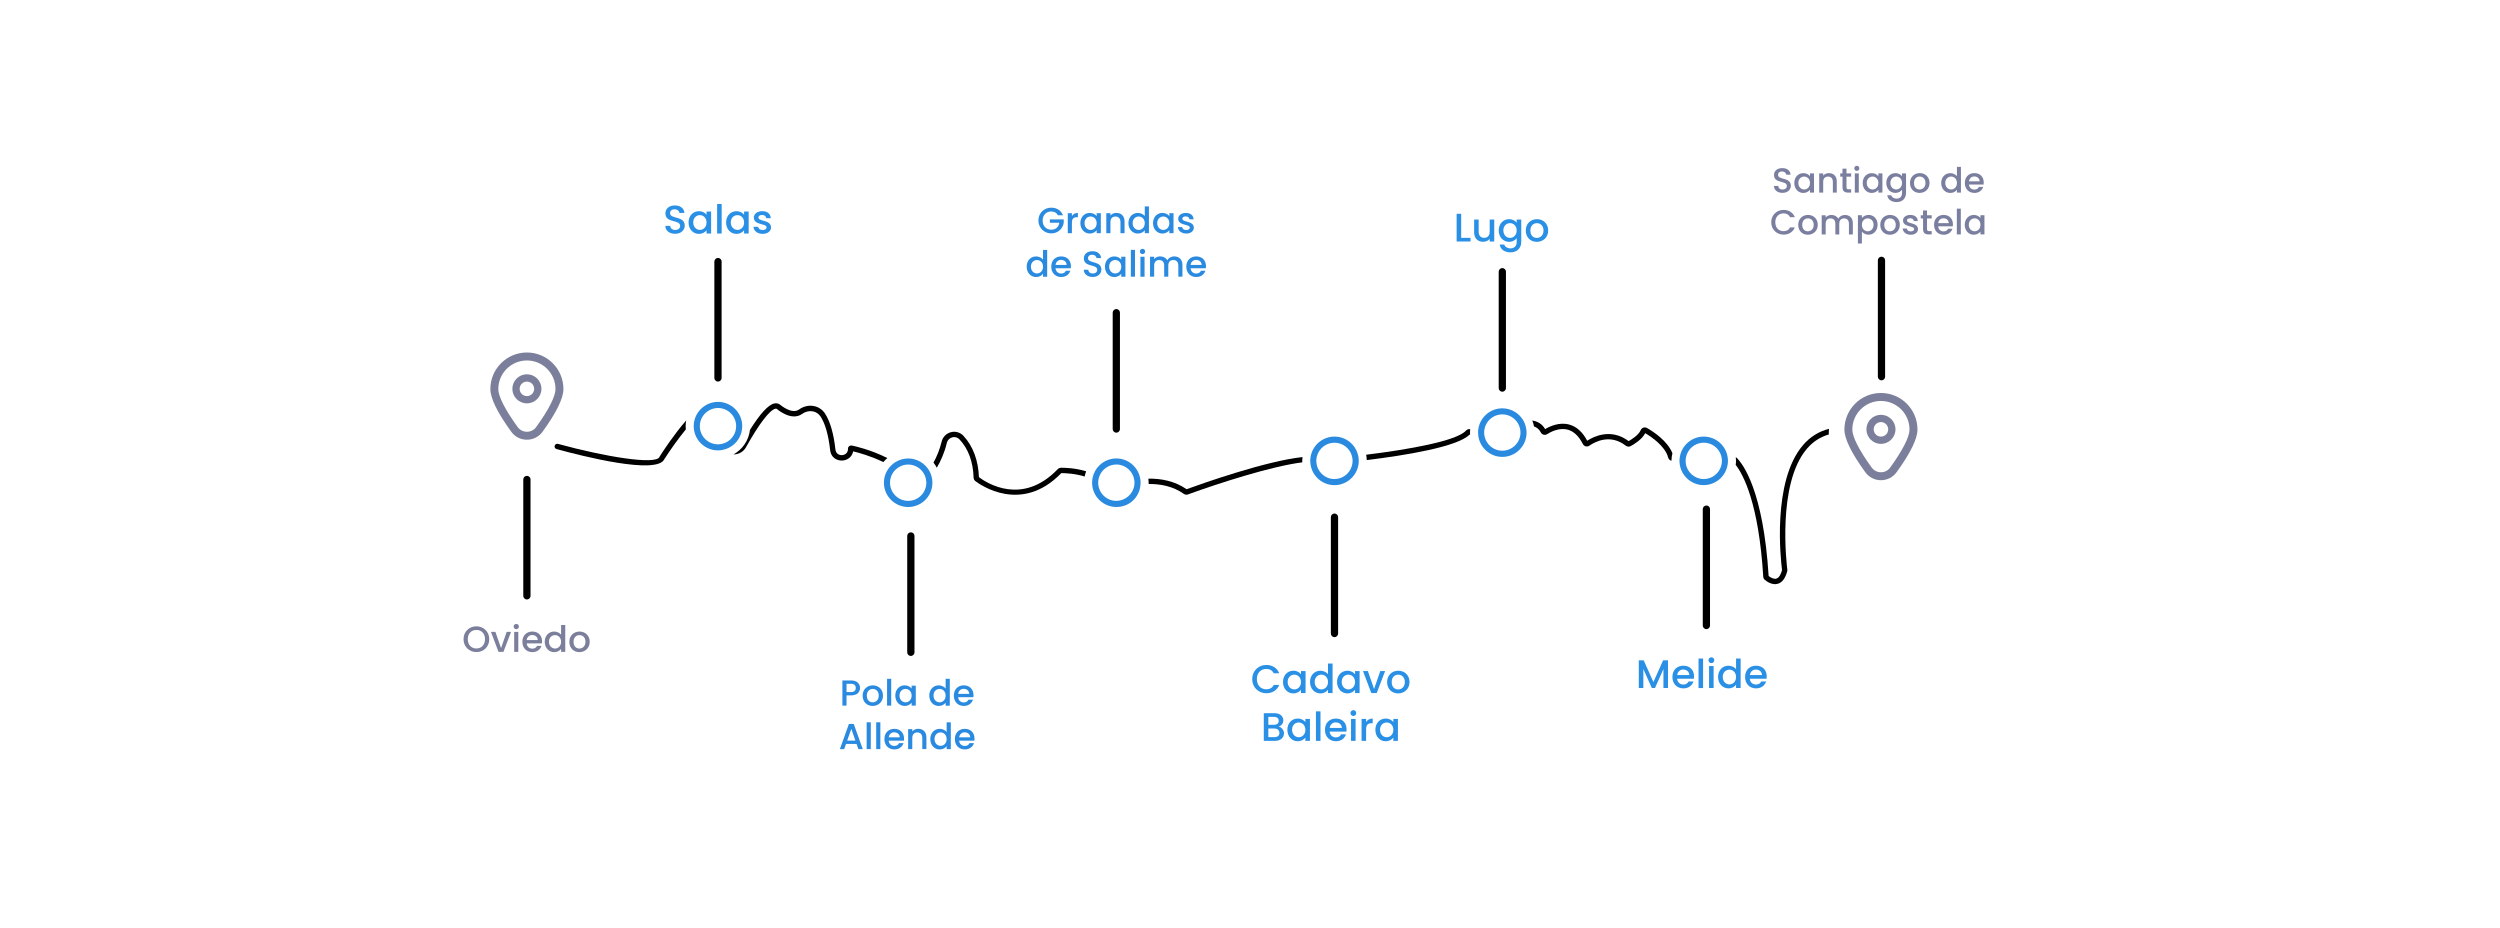 <?xml version="1.0" encoding="UTF-8"?>
<svg id="Capa_1" data-name="Capa 1" xmlns="http://www.w3.org/2000/svg" version="1.1" viewBox="0 0 841 312.28">
  <defs>
    <style>
      .cls-1 {
        fill: #2a8adf;
      }

      .cls-1, .cls-2, .cls-3, .cls-4, .cls-5 {
        stroke-width: 0px;
      }

      .cls-2 {
        fill: #2a90e5;
      }

      .cls-3 {
        fill: #000;
      }

      .cls-4 {
        fill: #7b7f9f;
      }

      .cls-5 {
        fill: #7b7f9b;
      }
    </style>
  </defs>
  <g>
    <path class="cls-5" d="M160.26,219.36c-2.39,0-4.33-1.79-4.33-4.34s1.94-4.33,4.33-4.33,4.33,1.79,4.33,4.33-1.91,4.34-4.33,4.34ZM160.26,218.15c1.68,0,2.9-1.22,2.9-3.13s-1.22-3.11-2.9-3.11-2.9,1.19-2.9,3.11,1.22,3.13,2.9,3.13Z"/>
    <path class="cls-5" d="M166.65,212.56l1.9,5.47,1.9-5.47h1.47l-2.56,6.72h-1.66l-2.55-6.72h1.49Z"/>
    <path class="cls-5" d="M172.79,210.78c0-.5.39-.89.89-.89s.88.39.88.89-.39.89-.88.89-.89-.39-.89-.89ZM172.97,212.56h1.39v6.72h-1.39v-6.72Z"/>
    <path class="cls-5" d="M179.08,219.38c-1.93,0-3.35-1.37-3.35-3.47s1.36-3.46,3.35-3.46,3.27,1.33,3.27,3.3c0,.23-.01.45-.05.68h-5.13c.1,1.11.89,1.78,1.91,1.78.85,0,1.33-.41,1.58-.94h1.5c-.38,1.17-1.44,2.11-3.08,2.11ZM177.18,215.31h3.72c-.02-1.04-.84-1.69-1.88-1.69-.94,0-1.69.63-1.84,1.69Z"/>
    <path class="cls-5" d="M186.43,212.45c.88,0,1.8.41,2.32,1.05v-3.24h1.4v9.02h-1.4v-1.01c-.43.61-1.23,1.12-2.33,1.12-1.77,0-3.17-1.43-3.17-3.5s1.4-3.44,3.18-3.44ZM186.71,213.65c-1.04,0-2.04.78-2.04,2.23s1,2.29,2.04,2.29,2.04-.82,2.04-2.27-.99-2.25-2.04-2.25Z"/>
    <path class="cls-5" d="M194.89,219.38c-1.91,0-3.36-1.37-3.36-3.47s1.51-3.46,3.42-3.46,3.43,1.35,3.43,3.46-1.56,3.47-3.49,3.47ZM194.89,218.17c1.04,0,2.06-.74,2.06-2.27s-.99-2.25-2.02-2.25-1.99.73-1.99,2.25.9,2.27,1.95,2.27Z"/>
  </g>
  <g>
    <path class="cls-1" d="M286.31,233.93h-1.54v3.44h-1.39v-8.47h2.93c2.01,0,3,1.15,3,2.52,0,1.21-.79,2.51-3,2.51ZM286.31,232.8c1.08,0,1.57-.52,1.57-1.38s-.49-1.39-1.57-1.39h-1.54v2.77h1.54Z"/>
    <path class="cls-1" d="M293.55,237.48c-1.91,0-3.36-1.37-3.36-3.47s1.51-3.46,3.42-3.46,3.43,1.35,3.43,3.46-1.56,3.47-3.49,3.47ZM293.55,236.27c1.04,0,2.06-.74,2.06-2.27s-.99-2.25-2.02-2.25-1.99.73-1.99,2.25.9,2.27,1.95,2.27Z"/>
    <path class="cls-1" d="M298.41,228.35h1.39v9.02h-1.39v-9.02Z"/>
    <path class="cls-1" d="M304.34,230.55c1.13,0,1.91.54,2.33,1.08v-.98h1.4v6.72h-1.4v-1c-.43.57-1.23,1.11-2.35,1.11-1.74,0-3.14-1.43-3.14-3.5s1.4-3.44,3.17-3.44ZM304.63,231.75c-1.04,0-2.04.78-2.04,2.23s1,2.29,2.04,2.29,2.04-.82,2.04-2.27-.99-2.25-2.04-2.25Z"/>
    <path class="cls-1" d="M315.79,230.55c.88,0,1.8.41,2.32,1.05v-3.24h1.4v9.02h-1.4v-1.01c-.43.61-1.23,1.12-2.33,1.12-1.77,0-3.17-1.43-3.17-3.5s1.4-3.44,3.18-3.44ZM316.07,231.75c-1.04,0-2.04.78-2.04,2.23s1,2.29,2.04,2.29,2.04-.82,2.04-2.27-.99-2.25-2.04-2.25Z"/>
    <path class="cls-1" d="M324.22,237.48c-1.93,0-3.35-1.37-3.35-3.47s1.37-3.46,3.35-3.46,3.27,1.33,3.27,3.3c0,.23-.01.45-.05.68h-5.13c.1,1.11.89,1.78,1.91,1.78.85,0,1.33-.41,1.58-.94h1.5c-.38,1.17-1.44,2.11-3.08,2.11ZM322.32,233.41h3.72c-.02-1.04-.84-1.69-1.88-1.69-.94,0-1.69.63-1.84,1.69Z"/>
    <path class="cls-1" d="M288.15,250.27h-3.55l-.61,1.73h-1.45l3.04-8.48h1.61l3.04,8.48h-1.46l-.61-1.73ZM286.38,245.2l-1.39,3.94h2.77l-1.38-3.94Z"/>
    <path class="cls-1" d="M291.54,242.98h1.39v9.02h-1.39v-9.02Z"/>
    <path class="cls-1" d="M294.76,242.98h1.39v9.02h-1.39v-9.02Z"/>
    <path class="cls-1" d="M300.86,252.11c-1.93,0-3.35-1.37-3.35-3.47s1.37-3.46,3.35-3.46,3.27,1.33,3.27,3.3c0,.23-.01.45-.05.68h-5.13c.1,1.11.89,1.78,1.91,1.78.85,0,1.33-.41,1.58-.94h1.5c-.38,1.17-1.44,2.11-3.08,2.11ZM298.96,248.04h3.72c-.02-1.04-.84-1.69-1.88-1.69-.94,0-1.69.63-1.84,1.69Z"/>
    <path class="cls-1" d="M310.26,248.25c0-1.23-.67-1.86-1.68-1.86s-1.69.63-1.69,1.86v3.75h-1.39v-6.72h1.39v.77c.45-.55,1.19-.88,2-.88,1.57,0,2.75.99,2.75,2.86v3.96h-1.38v-3.75Z"/>
    <path class="cls-1" d="M316.13,245.18c.88,0,1.8.41,2.32,1.05v-3.24h1.4v9.02h-1.4v-1.01c-.43.61-1.23,1.12-2.33,1.12-1.77,0-3.17-1.43-3.17-3.5s1.4-3.44,3.18-3.44ZM316.41,246.38c-1.04,0-2.04.78-2.04,2.23s1,2.29,2.04,2.29,2.04-.82,2.04-2.27-.99-2.25-2.04-2.25Z"/>
    <path class="cls-1" d="M324.56,252.11c-1.93,0-3.35-1.37-3.35-3.47s1.37-3.46,3.35-3.46,3.27,1.33,3.27,3.3c0,.23-.01.45-.05.68h-5.13c.1,1.11.89,1.78,1.91,1.78.85,0,1.33-.41,1.58-.94h1.5c-.38,1.17-1.44,2.11-3.08,2.11ZM322.66,248.04h3.72c-.02-1.04-.84-1.69-1.88-1.69-.94,0-1.69.63-1.84,1.69Z"/>
  </g>
  <g>
    <path class="cls-1" d="M357.58,72.42h-1.67c-.45-.85-1.26-1.28-2.27-1.28-1.68,0-2.9,1.19-2.9,3.06s1.22,3.07,2.9,3.07c1.54,0,2.5-.93,2.71-2.35h-3.18v-1.11h4.67v1.08c-.26,1.96-1.91,3.63-4.19,3.63s-4.33-1.78-4.33-4.33,1.94-4.33,4.33-4.33c1.77,0,3.29.89,3.94,2.55Z"/>
    <path class="cls-1" d="M360.59,78.45h-1.39v-6.72h1.39v.98c.39-.67,1.06-1.08,2.01-1.08v1.44h-.35c-1.02,0-1.66.43-1.66,1.85v3.53Z"/>
    <path class="cls-1" d="M366.59,71.63c1.13,0,1.91.54,2.33,1.08v-.98h1.4v6.72h-1.4v-1c-.43.57-1.23,1.11-2.35,1.11-1.74,0-3.14-1.43-3.14-3.5s1.4-3.44,3.17-3.44ZM366.88,72.83c-1.04,0-2.04.78-2.04,2.23s1,2.29,2.04,2.29,2.04-.82,2.04-2.27-.99-2.25-2.04-2.25Z"/>
    <path class="cls-1" d="M376.92,74.7c0-1.23-.67-1.86-1.68-1.86s-1.69.63-1.69,1.86v3.75h-1.39v-6.72h1.39v.77c.45-.55,1.19-.88,2-.88,1.57,0,2.75.99,2.75,2.86v3.96h-1.38v-3.75Z"/>
    <path class="cls-1" d="M382.78,71.63c.88,0,1.8.41,2.32,1.05v-3.24h1.4v9.02h-1.4v-1.01c-.43.61-1.23,1.12-2.33,1.12-1.77,0-3.17-1.43-3.17-3.5s1.4-3.44,3.18-3.44ZM383.06,72.83c-1.04,0-2.04.78-2.04,2.23s1,2.29,2.04,2.29,2.04-.82,2.04-2.27-.99-2.25-2.04-2.25Z"/>
    <path class="cls-1" d="M391.04,71.63c1.13,0,1.91.54,2.33,1.08v-.98h1.4v6.72h-1.4v-1c-.43.57-1.23,1.11-2.35,1.11-1.74,0-3.14-1.43-3.14-3.5s1.4-3.44,3.17-3.44ZM391.33,72.83c-1.04,0-2.04.78-2.04,2.23s1,2.29,2.04,2.29,2.04-.82,2.04-2.27-.99-2.25-2.04-2.25Z"/>
    <path class="cls-1" d="M399.04,78.56c-1.61,0-2.74-.95-2.8-2.17h1.44c.05.55.57,1,1.34,1s1.23-.34,1.23-.8c0-1.32-3.9-.56-3.9-3.02,0-1.07,1-1.94,2.58-1.94s2.52.82,2.6,2.16h-1.39c-.05-.59-.5-.99-1.26-.99s-1.13.31-1.13.76c0,1.35,3.79.6,3.86,3.02,0,1.13-.99,1.99-2.57,1.99Z"/>
    <path class="cls-1" d="M348.55,86.26c.88,0,1.8.41,2.32,1.05v-3.24h1.4v9.02h-1.4v-1.01c-.43.61-1.23,1.12-2.33,1.12-1.77,0-3.17-1.43-3.17-3.5s1.4-3.44,3.18-3.44ZM348.84,87.47c-1.04,0-2.04.78-2.04,2.23s1,2.29,2.04,2.29,2.04-.82,2.04-2.27-.99-2.25-2.04-2.25Z"/>
    <path class="cls-1" d="M356.99,93.19c-1.93,0-3.35-1.37-3.35-3.47s1.36-3.46,3.35-3.46,3.27,1.33,3.27,3.3c0,.23-.01.45-.05.68h-5.13c.1,1.11.89,1.78,1.91,1.78.85,0,1.33-.41,1.58-.94h1.5c-.38,1.17-1.44,2.11-3.08,2.11ZM355.09,89.12h3.72c-.02-1.04-.84-1.69-1.88-1.69-.94,0-1.69.63-1.84,1.69Z"/>
    <path class="cls-1" d="M367.59,93.17c-1.69,0-3-.93-3-2.43h1.49c.06.69.55,1.26,1.51,1.26s1.52-.52,1.52-1.24c0-2.05-4.5-.72-4.5-3.84,0-1.49,1.18-2.41,2.91-2.41,1.62,0,2.77.85,2.89,2.3h-1.54c-.05-.57-.55-1.1-1.43-1.12-.8-.02-1.43.37-1.43,1.18,0,1.91,4.49.72,4.49,3.82,0,1.27-1.04,2.49-2.93,2.49Z"/>
    <path class="cls-1" d="M374.86,86.26c1.13,0,1.91.54,2.33,1.09v-.98h1.4v6.72h-1.4v-1c-.43.57-1.23,1.11-2.35,1.11-1.74,0-3.14-1.43-3.14-3.5s1.4-3.44,3.17-3.44ZM375.16,87.47c-1.04,0-2.04.78-2.04,2.23s1,2.29,2.04,2.29,2.04-.82,2.04-2.27-.99-2.25-2.04-2.25Z"/>
    <path class="cls-1" d="M380.42,84.06h1.39v9.02h-1.39v-9.02Z"/>
    <path class="cls-1" d="M383.46,84.59c0-.5.39-.89.89-.89s.88.39.88.89-.39.89-.88.89-.89-.39-.89-.89ZM383.64,86.37h1.39v6.72h-1.39v-6.72Z"/>
    <path class="cls-1" d="M396.38,89.33c0-1.23-.67-1.86-1.68-1.86s-1.69.63-1.69,1.86v3.75h-1.38v-3.75c0-1.23-.67-1.86-1.68-1.86s-1.69.63-1.69,1.86v3.75h-1.39v-6.72h1.39v.77c.45-.55,1.18-.88,1.99-.88,1.06,0,1.95.45,2.41,1.33.41-.82,1.37-1.33,2.34-1.33,1.57,0,2.77.99,2.77,2.86v3.96h-1.38v-3.75Z"/>
    <path class="cls-1" d="M402.42,93.19c-1.93,0-3.35-1.37-3.35-3.47s1.37-3.46,3.35-3.46,3.27,1.33,3.27,3.3c0,.23-.01.45-.05.68h-5.13c.1,1.11.89,1.78,1.91,1.78.85,0,1.33-.41,1.58-.94h1.5c-.38,1.17-1.44,2.11-3.08,2.11ZM400.52,89.12h3.72c-.02-1.04-.84-1.69-1.88-1.69-.94,0-1.69.63-1.84,1.69Z"/>
  </g>
  <path class="cls-3" d="M177.25,160.07c-.67,0-1.22.55-1.22,1.22v39.15c0,.67.55,1.22,1.22,1.22s1.22-.55,1.22-1.22v-39.15c0-.68-.55-1.22-1.22-1.22Z"/>
  <path class="cls-3" d="M241.53,86.77c-.67,0-1.22.55-1.22,1.22v39.15c0,.67.55,1.22,1.22,1.22s1.22-.55,1.22-1.22v-39.15c0-.68-.55-1.22-1.22-1.22Z"/>
  <path class="cls-3" d="M306.41,179.07c-.67,0-1.22.55-1.22,1.22v39.15c0,.67.55,1.22,1.22,1.22s1.22-.55,1.22-1.22v-39.15c0-.67-.54-1.22-1.22-1.22Z"/>
  <path class="cls-3" d="M375.53,103.96c-.67,0-1.22.55-1.22,1.22v39.15c0,.67.55,1.22,1.22,1.22s1.22-.55,1.22-1.22v-39.15c0-.67-.54-1.22-1.22-1.22Z"/>
  <path class="cls-3" d="M448.92,172.75c-.67,0-1.22.55-1.22,1.22v39.15c0,.67.55,1.22,1.22,1.22s1.22-.55,1.22-1.22v-39.15c0-.67-.54-1.22-1.22-1.22Z"/>
  <path class="cls-3" d="M505.38,90.18c-.67,0-1.22.55-1.22,1.22v39.15c0,.67.55,1.22,1.22,1.22s1.22-.55,1.22-1.22v-39.15c0-.68-.55-1.22-1.22-1.22Z"/>
  <path class="cls-3" d="M574.03,170.05c-.67,0-1.22.55-1.22,1.22v39.15c0,.67.55,1.22,1.22,1.22s1.22-.55,1.22-1.22v-39.15c0-.68-.54-1.22-1.22-1.22Z"/>
  <path class="cls-3" d="M632.93,86.35c-.67,0-1.22.55-1.22,1.22v39.15c0,.67.55,1.22,1.22,1.22s1.22-.55,1.22-1.22v-39.15c0-.67-.54-1.22-1.22-1.22Z"/>
  <path class="cls-3" d="M606.52,149.76c-10.49,12.24-7.46,38.75-7.04,42.02-.31,1.15-.89,2.55-1.88,2.86-.81.26-1.88-.27-2.63-.87-1.8-28.77-8.66-37.7-10.73-39.75-.09-.09-.2-.16-.32-.23.05.4.07.82.07,1.24,0,.46-.04.91-.1,1.35,2.58,3.33,7.75,12.95,9.27,37.63.02.4.21.78.52,1.05.7.59,2.55,1.9,4.45,1.3,1.43-.45,2.47-1.85,3.09-4.17.05-.19.06-.39.04-.58-.15-1.17-3.6-28.76,6.61-40.68,2.03-2.37,4.5-3.95,7.36-4.78-.02-.21-.03-.42-.03-.64,0-.42.03-.84.08-1.25-3.43.87-6.37,2.7-8.77,5.5Z"/>
  <path class="cls-3" d="M221.92,153.55l-.07.15c-1.15,2.8-18.44-.07-34.15-4.38-.48-.13-.97.15-1.11.62h0c-.14.49.14.98.62,1.12,8.96,2.47,33.78,8.73,36.26,3.42,2.03-3.17,4.68-6.9,7.24-10.03-.03-.36-.06-.71-.06-1.08,0-.65.06-1.29.18-1.92-3.95,4.46-7.79,10.34-8.91,12.1Z"/>
  <path class="cls-3" d="M356.85,157.38c-.4,0-.77.17-1.04.46-11.91,12.4-23.9,4.63-26.5,2.68-.2-5.64-2-10.43-5.18-13.88-1.1-1.19-2.69-1.66-4.25-1.25-1.55.41-2.75,1.63-3.12,3.2-.64,2.68-1.65,5.04-2.73,7.04.42.53.8,1.11,1.12,1.71,1.32-2.28,2.6-5.1,3.36-8.34.22-.94.91-1.63,1.83-1.88.91-.24,1.84.03,2.47.73,2.96,3.19,4.54,7.51,4.71,12.85.02.45.23.86.57,1.13,1.55,1.19,15.51,11.2,28.93-2.67h.05c.99,0,4.4.08,7.81,1.14.11-.61.29-1.19.5-1.75-3.74-1.16-7.42-1.21-8.53-1.2Z"/>
  <path class="cls-3" d="M399.15,164.56c-4-2.77-8.6-3.61-12.84-3.54.06.44.1.91.1,1.37,0,.15-.02.28-.02.43,3.95-.05,8.21.74,11.86,3.32.4.28.91.36,1.37.19,10.24-3.74,28.06-9.49,38.47-10.8,0-.16-.02-.32-.02-.49,0-.44.03-.87.09-1.3-12.51,1.4-33.55,8.85-39,10.83Z"/>
  <path class="cls-3" d="M298.5,154.09c-5.6-2.84-11.08-4.04-11.97-4.22-.31-.06-.61.02-.86.21-.24.19-.39.49-.4.81v.17c-.06,1.46-1.13,2.01-2.05,2.05-.89.03-2.01-.44-2.18-1.88-.6-5.39-1.78-9.47-3.51-12.12-.87-1.33-2.21-2.23-3.78-2.52-1.69-.32-3.49.11-4.94,1.16-2.45,1.77-6.28-1.53-6.36-1.59-.55-.44-1.22-.58-1.95-.44-2.01.4-4.77,3.4-8.21,8.89-.41,3.55-2.53,6.58-5.52,8.25,1.75.02,3.34-.89,4.19-2.42,4.29-7.73,7.99-12.57,9.9-12.95.26-.05.38.02.44.06.2.18,4.96,4.29,8.57,1.67,1.05-.76,2.35-1.07,3.56-.84,1.08.2,2,.82,2.6,1.73,1.58,2.42,2.66,6.23,3.23,11.34.27,2.49,2.28,3.55,4.04,3.48,1.58-.06,3.31-1.06,3.7-3.09,1.8.43,5.91,1.54,10.16,3.61.4-.49.85-.94,1.33-1.35Z"/>
  <path class="cls-3" d="M494.54,144.39c-.51-.11-1.04.08-1.41.49-3.17,3.48-19.21,6.32-33.55,8.09.11.58.18,1.18.19,1.8,13.01-1.59,30.59-4.46,34.59-8.57.05,0,.12.02.18.03-.02-.23-.03-.47-.03-.71,0-.38.02-.75.06-1.12,0,0-.02,0-.02,0Z"/>
  <path class="cls-3" d="M554.04,143.98c-.36-.21-.8-.25-1.2-.12-.4.14-.73.44-.9.83-.74,1.71-3.11,3.16-4.07,3.7-5.97-4.5-11.85-1.49-13.94-.13-1.55-2.94-3.58-4.77-6.04-5.44-3.37-.92-6.61.63-8.11,1.53-1.01-1.77-2.6-2.63-4.33-2.89.26.64.46,1.3.59,1.99.9.31,1.73.91,2.29,2.02.19.37.53.65.93.76s.84.05,1.2-.19c1.12-.71,4.04-2.3,6.95-1.49,2.02.56,3.73,2.18,5.06,4.82.2.4.56.68.98.78.41.11.86.02,1.2-.22,1.95-1.35,7.04-4.06,12.27,0,.47.36,1.1.42,1.62.15,1.13-.61,3.81-2.22,4.91-4.36,1.89,1.12,6.71,4.3,7.71,8.18.15.56.57.97,1.12,1.09,0-.87.12-1.7.32-2.5-1.63-4.18-6.44-7.3-8.55-8.51Z"/>
  <path class="cls-1" d="M249.69,143.35c0-4.5-3.66-8.16-8.16-8.16-1.25,0-2.42.29-3.48.79-2.07.98-3.67,2.81-4.34,5.03-.23.74-.35,1.53-.35,2.34,0,4.5,3.66,8.16,8.16,8.16.63,0,1.24-.08,1.83-.22.67-.15,1.32-.4,1.92-.7,2.63-1.35,4.42-4.08,4.42-7.24ZM244.02,148.93c-.55.24-1.13.41-1.75.49-.24.03-.49.05-.74.05-3.37,0-6.11-2.74-6.11-6.11,0-2.35,1.33-4.39,3.28-5.41.55-.28,1.14-.49,1.77-.6.35-.06.7-.1,1.06-.1,3.37,0,6.11,2.74,6.11,6.11,0,2.47-1.48,4.61-3.61,5.57Z"/>
  <path class="cls-1" d="M312.5,158.19c-1.43-2.37-4.02-3.96-6.99-3.96-1.63,0-3.15.49-4.42,1.31-.54.35-1.04.76-1.47,1.22-1.4,1.46-2.27,3.45-2.27,5.64,0,4.5,3.66,8.16,8.16,8.16s8.16-3.66,8.16-8.16c0-.78-.11-1.54-.32-2.26-.19-.7-.48-1.35-.84-1.95ZM305.51,168.49c-3.37,0-6.11-2.74-6.11-6.11,0-1.79.78-3.39,2-4.51.48-.44,1.03-.8,1.63-1.07.76-.34,1.6-.53,2.48-.53,2.53,0,4.71,1.55,5.64,3.75.26.61.41,1.28.45,1.97,0,.13.02.25.02.38,0,3.38-2.73,6.12-6.1,6.12Z"/>
  <path class="cls-1" d="M375.53,154.22c-3.5,0-6.49,2.22-7.64,5.32-.22.57-.37,1.18-.44,1.81-.04.34-.07.69-.07,1.04,0,4.5,3.66,8.16,8.16,8.16s7.83-3.35,8.13-7.58c.02-.19.03-.39.03-.59,0-.41-.04-.82-.1-1.21-.59-3.91-3.98-6.95-8.07-6.95ZM375.53,168.49c-3.31,0-6-2.64-6.1-5.93,0-.06,0-.12,0-.19,0-.64.1-1.25.28-1.83.78-2.47,3.1-4.28,5.83-4.28,3.05,0,5.57,2.25,6.03,5.17.05.31.08.62.08.95,0,.3-.03.58-.07.87-.43,2.95-2.98,5.23-6.05,5.23Z"/>
  <path class="cls-1" d="M448.92,146.87c-3.99,0-7.31,2.87-8.01,6.66-.09.49-.15.99-.15,1.51,0,.08,0,.16.02.25.13,4.38,3.74,7.92,8.15,7.92s8.13-3.64,8.16-8.11v-.05c0-.6-.07-1.18-.19-1.75-.8-3.68-4.07-6.43-7.97-6.43ZM448.92,161.15c-3.28,0-5.97-2.6-6.1-5.85,0-.08-.02-.17-.02-.25,0-.51.07-1.01.19-1.49.66-2.65,3.06-4.63,5.92-4.63s5.24,1.96,5.91,4.6c.12.49.19.99.19,1.51,0,.1,0,.19-.02.28-.14,3.23-2.81,5.82-6.09,5.82Z"/>
  <path class="cls-1" d="M512.49,141.52c-1.4-2.48-4.06-4.16-7.11-4.16-4.27,0-7.77,3.29-8.13,7.47-.02.23-.03.46-.03.7,0,.39.04.77.09,1.15.56,3.96,3.96,7.02,8.07,7.02,4.5,0,8.16-3.66,8.16-8.16,0-.79-.12-1.55-.33-2.28-.18-.61-.42-1.19-.72-1.73ZM505.38,151.63c-2.89,0-5.33-2.03-5.95-4.74-.11-.44-.16-.9-.16-1.37,0-.16,0-.32.02-.48.24-3.15,2.88-5.64,6.09-5.64,2.23,0,4.19,1.2,5.25,3,.35.58.61,1.23.74,1.92.07.38.12.78.12,1.19,0,3.36-2.75,6.11-6.11,6.11Z"/>
  <path class="cls-1" d="M573.14,146.87c-4.05,0-7.41,2.97-8.05,6.83-.07.43-.12.87-.12,1.33,0,.17.02.33.02.49.26,4.27,3.8,7.67,8.13,7.67,4.02,0,7.37-2.93,8.03-6.76.08-.45.13-.92.13-1.4,0-.16-.02-.32-.02-.49-.24-4.28-3.79-7.67-8.13-7.67ZM573.14,161.15c-3.07,0-5.62-2.29-6.04-5.25-.04-.28-.06-.57-.06-.87,0-.33.03-.65.08-.97.47-2.91,2.98-5.14,6.02-5.14,3.35,0,6.07,2.71,6.11,6.06v.06c0,.61-.09,1.2-.26,1.75-.75,2.51-3.09,4.36-5.85,4.36Z"/>
  <g>
    <path class="cls-5" d="M177.25,125.91c-2.7,0-4.89,2.19-4.89,4.89s2.19,4.89,4.89,4.89,4.89-2.19,4.89-4.89-2.19-4.89-4.89-4.89ZM177.25,133.25c-1.35,0-2.44-1.09-2.44-2.44s1.09-2.44,2.44-2.44,2.44,1.09,2.44,2.44c0,1.35-1.09,2.44-2.44,2.44Z"/>
    <path class="cls-5" d="M177.25,118.58c-6.78,0-12.29,5.5-12.29,12.29,0,3.11,2.36,7.93,7.02,14.36,1.21,1.7,3.18,2.7,5.27,2.69,2.09,0,4.05-.99,5.27-2.69,4.66-6.43,7.02-11.26,7.02-14.36,0-6.78-5.51-12.29-12.29-12.29ZM180.37,143.67c-.23.32-.53.61-.85.85-1.71,1.25-4.12.87-5.37-.85-4.2-5.79-6.52-10.33-6.52-12.79,0-5.31,4.31-9.62,9.62-9.62,5.31,0,9.62,4.31,9.62,9.62,0,2.45-2.31,6.99-6.51,12.79Z"/>
  </g>
  <g>
    <path class="cls-5" d="M632.75,139.54c-2.7,0-4.89,2.19-4.89,4.89s2.19,4.89,4.89,4.89,4.89-2.19,4.89-4.89-2.19-4.89-4.89-4.89ZM632.75,146.87c-1.35,0-2.44-1.09-2.44-2.44s1.09-2.44,2.44-2.44,2.44,1.09,2.44,2.44c0,1.35-1.09,2.44-2.44,2.44Z"/>
    <path class="cls-5" d="M632.75,132.2c-6.78,0-12.29,5.5-12.29,12.29,0,3.11,2.36,7.93,7.02,14.36,1.21,1.7,3.18,2.7,5.27,2.69,2.09,0,4.05-.99,5.27-2.69,4.66-6.43,7.02-11.26,7.02-14.36,0-6.79-5.5-12.29-12.29-12.29ZM635.86,157.29c-.23.32-.53.61-.85.85-1.71,1.25-4.12.87-5.37-.85-4.2-5.79-6.52-10.33-6.52-12.79,0-5.31,4.31-9.62,9.62-9.62,5.31,0,9.62,4.31,9.62,9.62,0,2.46-2.31,7-6.51,12.79Z"/>
  </g>
  <g>
    <path class="cls-4" d="M599.64,64.88c-1.63,0-2.88-.89-2.88-2.33h1.43c.06.67.53,1.21,1.45,1.21s1.46-.5,1.46-1.2c0-1.97-4.32-.69-4.32-3.69,0-1.43,1.14-2.32,2.8-2.32,1.56,0,2.66.82,2.78,2.21h-1.48c-.05-.55-.53-1.05-1.37-1.08-.77-.02-1.37.35-1.37,1.14,0,1.84,4.31.69,4.31,3.67,0,1.22-1,2.39-2.81,2.39Z"/>
    <path class="cls-4" d="M606.64,58.24c1.09,0,1.84.52,2.24,1.04v-.94h1.35v6.46h-1.35v-.96c-.41.55-1.18,1.07-2.26,1.07-1.68,0-3.02-1.37-3.02-3.36s1.35-3.3,3.05-3.3ZM606.92,59.4c-1,0-1.96.75-1.96,2.14s.96,2.2,1.96,2.2,1.96-.79,1.96-2.18-.95-2.17-1.96-2.17Z"/>
    <path class="cls-4" d="M616.57,61.19c0-1.18-.64-1.79-1.62-1.79s-1.63.61-1.63,1.79v3.61h-1.34v-6.46h1.34v.74c.43-.53,1.15-.84,1.92-.84,1.51,0,2.65.95,2.65,2.75v3.81h-1.32v-3.61Z"/>
    <path class="cls-4" d="M619.81,59.43h-.76v-1.09h.76v-1.61h1.35v1.61h1.57v1.09h-1.57v3.57c0,.48.19.68.75.68h.82v1.11h-1.05c-1.15,0-1.86-.48-1.86-1.79v-3.57Z"/>
    <path class="cls-4" d="M623.78,56.63c0-.48.37-.86.86-.86s.84.38.84.86-.37.86-.84.86-.86-.38-.86-.86ZM623.96,58.34h1.34v6.46h-1.34v-6.46Z"/>
    <path class="cls-4" d="M629.65,58.24c1.09,0,1.84.52,2.24,1.04v-.94h1.35v6.46h-1.35v-.96c-.41.55-1.18,1.07-2.26,1.07-1.68,0-3.02-1.37-3.02-3.36s1.35-3.3,3.05-3.3ZM629.93,59.4c-1,0-1.96.75-1.96,2.14s.96,2.2,1.96,2.2,1.96-.79,1.96-2.18-.95-2.17-1.96-2.17Z"/>
    <path class="cls-4" d="M637.6,58.24c1.05,0,1.84.49,2.24,1.04v-.94h1.35v6.56c0,1.76-1.14,3.08-3.15,3.08-1.72,0-3-.86-3.16-2.29h1.32c.2.67.91,1.13,1.84,1.13,1.03,0,1.8-.63,1.8-1.92v-1.08c-.41.55-1.18,1.08-2.24,1.08-1.7,0-3.05-1.37-3.05-3.36s1.35-3.3,3.05-3.3ZM637.88,59.4c-1,0-1.96.75-1.96,2.14s.96,2.2,1.96,2.2,1.96-.79,1.96-2.18-.95-2.17-1.96-2.17Z"/>
    <path class="cls-4" d="M645.75,64.9c-1.84,0-3.23-1.31-3.23-3.34s1.45-3.33,3.29-3.33,3.29,1.3,3.29,3.33-1.5,3.34-3.35,3.34ZM645.75,63.74c1,0,1.98-.72,1.98-2.18s-.95-2.17-1.95-2.17-1.91.7-1.91,2.17.87,2.18,1.87,2.18Z"/>
    <path class="cls-4" d="M656.08,58.24c.84,0,1.73.4,2.23,1.01v-3.12h1.35v8.67h-1.35v-.97c-.41.59-1.18,1.08-2.24,1.08-1.7,0-3.05-1.37-3.05-3.36s1.35-3.3,3.06-3.3ZM656.35,59.4c-1,0-1.96.75-1.96,2.14s.96,2.2,1.96,2.2,1.96-.79,1.96-2.18-.95-2.17-1.96-2.17Z"/>
    <path class="cls-4" d="M664.19,64.9c-1.85,0-3.22-1.31-3.22-3.34s1.31-3.33,3.22-3.33,3.14,1.28,3.14,3.18c0,.22-.01.43-.05.66h-4.93c.09,1.07.86,1.71,1.84,1.71.82,0,1.28-.4,1.52-.9h1.44c-.36,1.12-1.38,2.03-2.96,2.03ZM662.37,60.99h3.57c-.02-1-.81-1.63-1.8-1.63-.9,0-1.63.61-1.77,1.63Z"/>
    <path class="cls-4" d="M600,70.61c1.7,0,3.16.86,3.79,2.45h-1.61c-.43-.87-1.21-1.28-2.18-1.28-1.62,0-2.79,1.15-2.79,2.99s1.17,3,2.79,3c.97,0,1.75-.41,2.18-1.28h1.61c-.62,1.59-2.09,2.44-3.79,2.44-2.3,0-4.16-1.71-4.16-4.16s1.86-4.16,4.16-4.16Z"/>
    <path class="cls-4" d="M608.15,78.97c-1.84,0-3.23-1.31-3.23-3.34s1.45-3.33,3.29-3.33,3.29,1.3,3.29,3.33-1.5,3.34-3.35,3.34ZM608.15,77.81c1,0,1.98-.71,1.98-2.18s-.95-2.17-1.95-2.17-1.91.7-1.91,2.17.87,2.18,1.87,2.18Z"/>
    <path class="cls-4" d="M621.98,75.26c0-1.18-.64-1.79-1.62-1.79s-1.63.61-1.63,1.79v3.61h-1.32v-3.61c0-1.18-.64-1.79-1.62-1.79s-1.63.61-1.63,1.79v3.61h-1.34v-6.46h1.34v.74c.43-.53,1.14-.84,1.91-.84,1.02,0,1.87.43,2.32,1.28.4-.79,1.31-1.28,2.25-1.28,1.51,0,2.66.95,2.66,2.75v3.81h-1.32v-3.61Z"/>
    <path class="cls-4" d="M628.59,72.3c1.7,0,3.04,1.31,3.04,3.3s-1.34,3.36-3.04,3.36c-1.07,0-1.83-.54-2.25-1.04v4.01h-1.34v-9.53h1.34v.95c.41-.54,1.2-1.05,2.25-1.05ZM628.3,73.46c-1,0-1.96.79-1.96,2.17s.96,2.18,1.96,2.18,1.97-.81,1.97-2.2-.96-2.14-1.97-2.14Z"/>
    <path class="cls-4" d="M635.75,78.97c-1.84,0-3.23-1.31-3.23-3.34s1.45-3.33,3.29-3.33,3.29,1.3,3.29,3.33-1.5,3.34-3.35,3.34ZM635.75,77.81c1,0,1.98-.71,1.98-2.18s-.95-2.17-1.95-2.17-1.91.7-1.91,2.17.87,2.18,1.87,2.18Z"/>
    <path class="cls-4" d="M642.77,78.97c-1.55,0-2.64-.91-2.7-2.09h1.38c.05.53.55.96,1.29.96s1.18-.33,1.18-.77c0-1.27-3.75-.54-3.75-2.91,0-1.03.96-1.86,2.48-1.86s2.43.78,2.5,2.07h-1.34c-.05-.56-.48-.95-1.21-.95s-1.09.29-1.09.73c0,1.3,3.64.57,3.71,2.91,0,1.09-.95,1.91-2.47,1.91Z"/>
    <path class="cls-4" d="M646.9,73.5h-.76v-1.09h.76v-1.61h1.35v1.61h1.57v1.09h-1.57v3.57c0,.48.19.68.75.68h.82v1.11h-1.05c-1.15,0-1.86-.48-1.86-1.79v-3.57Z"/>
    <path class="cls-4" d="M653.83,78.97c-1.85,0-3.22-1.31-3.22-3.34s1.31-3.33,3.22-3.33,3.14,1.28,3.14,3.18c0,.22-.01.43-.05.66h-4.93c.09,1.07.86,1.71,1.84,1.71.82,0,1.28-.4,1.52-.9h1.44c-.36,1.13-1.38,2.03-2.96,2.03ZM652,75.06h3.57c-.02-1-.81-1.63-1.8-1.63-.9,0-1.63.61-1.77,1.63Z"/>
    <path class="cls-4" d="M658.28,70.19h1.34v8.67h-1.34v-8.67Z"/>
    <path class="cls-4" d="M663.98,72.3c1.09,0,1.84.52,2.24,1.04v-.94h1.35v6.46h-1.35v-.96c-.41.55-1.18,1.07-2.26,1.07-1.68,0-3.02-1.37-3.02-3.36s1.35-3.3,3.05-3.3ZM664.26,73.46c-1,0-1.96.75-1.96,2.14s.96,2.2,1.96,2.2,1.96-.79,1.96-2.18-.95-2.17-1.96-2.17Z"/>
  </g>
  <g>
    <path class="cls-2" d="M227.12,78.65c-1.86,0-3.3-1.02-3.3-2.67h1.64c.07.76.6,1.38,1.66,1.38s1.68-.58,1.68-1.37c0-2.25-4.95-.79-4.95-4.22,0-1.64,1.3-2.66,3.21-2.66,1.78,0,3.04.94,3.18,2.53h-1.69c-.05-.63-.6-1.21-1.57-1.23-.88-.03-1.57.4-1.57,1.3,0,2.11,4.94.79,4.94,4.2,0,1.39-1.14,2.74-3.22,2.74Z"/>
    <path class="cls-2" d="M235.12,71.05c1.25,0,2.11.59,2.56,1.19v-1.07h1.54v7.39h-1.54v-1.1c-.47.63-1.35,1.22-2.59,1.22-1.92,0-3.46-1.57-3.46-3.85s1.54-3.78,3.49-3.78ZM235.44,72.37c-1.14,0-2.24.86-2.24,2.45s1.1,2.52,2.24,2.52,2.24-.9,2.24-2.49-1.09-2.48-2.24-2.48Z"/>
    <path class="cls-2" d="M241.24,68.63h1.53v9.93h-1.53v-9.93Z"/>
    <path class="cls-2" d="M247.75,71.05c1.25,0,2.11.59,2.56,1.19v-1.07h1.54v7.39h-1.54v-1.1c-.47.63-1.35,1.22-2.59,1.22-1.92,0-3.46-1.57-3.46-3.85s1.54-3.78,3.49-3.78ZM248.08,72.37c-1.14,0-2.24.86-2.24,2.45s1.1,2.52,2.24,2.52,2.24-.9,2.24-2.49-1.09-2.48-2.24-2.48Z"/>
    <path class="cls-2" d="M256.55,78.68c-1.77,0-3.02-1.05-3.08-2.39h1.58c.05.6.63,1.1,1.47,1.1s1.36-.38,1.36-.89c0-1.45-4.29-.62-4.29-3.33,0-1.18,1.1-2.13,2.84-2.13s2.78.9,2.86,2.37h-1.53c-.05-.64-.55-1.09-1.38-1.09s-1.25.34-1.25.83c0,1.49,4.17.66,4.25,3.33,0,1.25-1.09,2.19-2.83,2.19Z"/>
  </g>
  <g>
    <path class="cls-2" d="M491.54,71.92v8.09h3.15v1.23h-4.68v-9.32h1.53Z"/>
    <path class="cls-2" d="M502.66,81.24h-1.53v-.89c-.48.63-1.31.99-2.19.99-1.73,0-3.04-1.09-3.04-3.15v-4.35h1.52v4.12c0,1.35.74,2.05,1.85,2.05s1.86-.7,1.86-2.05v-4.12h1.53v7.39Z"/>
    <path class="cls-2" d="M507.65,73.73c1.21,0,2.11.56,2.56,1.19v-1.07h1.54v7.51c0,2.01-1.3,3.53-3.61,3.53-1.97,0-3.43-.98-3.62-2.62h1.52c.23.76,1.05,1.29,2.11,1.29,1.18,0,2.07-.72,2.07-2.2v-1.23c-.47.63-1.35,1.23-2.56,1.23-1.94,0-3.49-1.57-3.49-3.85s1.54-3.78,3.49-3.78ZM507.97,75.06c-1.14,0-2.24.86-2.24,2.45s1.1,2.52,2.24,2.52,2.24-.9,2.24-2.49-1.09-2.48-2.24-2.48Z"/>
    <path class="cls-2" d="M516.97,81.36c-2.11,0-3.7-1.5-3.7-3.82s1.66-3.81,3.77-3.81,3.77,1.49,3.77,3.81-1.72,3.82-3.84,3.82ZM516.97,80.04c1.14,0,2.27-.82,2.27-2.49s-1.09-2.48-2.23-2.48-2.19.8-2.19,2.48.99,2.49,2.15,2.49Z"/>
  </g>
  <g>
    <path class="cls-2" d="M426,223.69c1.94,0,3.62.98,4.33,2.8h-1.84c-.5-.99-1.38-1.46-2.49-1.46-1.85,0-3.19,1.31-3.19,3.42s1.34,3.43,3.19,3.43c1.11,0,2-.47,2.49-1.46h1.84c-.71,1.82-2.39,2.79-4.33,2.79-2.63,0-4.76-1.96-4.76-4.76s2.13-4.76,4.76-4.76Z"/>
    <path class="cls-2" d="M435.09,225.63c1.25,0,2.11.59,2.56,1.19v-1.07h1.54v7.39h-1.54v-1.1c-.47.63-1.35,1.22-2.59,1.22-1.92,0-3.46-1.57-3.46-3.85s1.54-3.78,3.49-3.78ZM435.41,226.95c-1.14,0-2.24.86-2.24,2.45s1.1,2.52,2.24,2.52,2.24-.9,2.24-2.49-1.09-2.48-2.24-2.48Z"/>
    <path class="cls-2" d="M444.19,225.63c.97,0,1.99.46,2.55,1.15v-3.57h1.54v9.93h-1.54v-1.11c-.47.67-1.35,1.23-2.56,1.23-1.94,0-3.49-1.57-3.49-3.85s1.54-3.78,3.5-3.78ZM444.5,226.95c-1.14,0-2.24.86-2.24,2.45s1.1,2.52,2.24,2.52,2.24-.9,2.24-2.49-1.09-2.48-2.24-2.48Z"/>
    <path class="cls-2" d="M453.27,225.63c1.25,0,2.11.59,2.56,1.19v-1.07h1.54v7.39h-1.54v-1.1c-.47.63-1.35,1.22-2.59,1.22-1.92,0-3.46-1.57-3.46-3.85s1.54-3.78,3.49-3.78ZM453.59,226.95c-1.14,0-2.24.86-2.24,2.45s1.1,2.52,2.24,2.52,2.24-.9,2.24-2.49-1.09-2.48-2.24-2.48Z"/>
    <path class="cls-2" d="M460.15,225.75l2.09,6.02,2.09-6.02h1.62l-2.82,7.39h-1.82l-2.8-7.39h1.64Z"/>
    <path class="cls-2" d="M470.32,233.26c-2.11,0-3.7-1.5-3.7-3.82s1.66-3.81,3.77-3.81,3.77,1.49,3.77,3.81-1.72,3.82-3.84,3.82ZM470.32,231.93c1.14,0,2.27-.82,2.27-2.49s-1.09-2.48-2.23-2.48-2.19.8-2.19,2.48.99,2.49,2.15,2.49Z"/>
    <path class="cls-2" d="M428.87,249.23h-3.73v-9.32h3.55c1.97,0,3.02,1.09,3.02,2.4,0,1.13-.68,1.81-1.58,2.13.99.17,1.8,1.17,1.8,2.28,0,1.42-1.15,2.51-3.06,2.51ZM428.56,241.15h-1.89v2.67h1.89c.99,0,1.6-.47,1.6-1.33s-.6-1.34-1.6-1.34ZM428.68,245.07h-2.01v2.91h2.07c1.03,0,1.66-.52,1.66-1.42s-.7-1.49-1.72-1.49Z"/>
    <path class="cls-2" d="M436.56,241.72c1.25,0,2.11.59,2.56,1.19v-1.07h1.54v7.39h-1.54v-1.1c-.47.63-1.35,1.22-2.59,1.22-1.92,0-3.46-1.57-3.46-3.85s1.54-3.78,3.49-3.78ZM436.89,243.04c-1.14,0-2.24.86-2.24,2.45s1.1,2.52,2.24,2.52,2.24-.9,2.24-2.49-1.09-2.48-2.24-2.48Z"/>
    <path class="cls-2" d="M442.68,239.3h1.53v9.93h-1.53v-9.93Z"/>
    <path class="cls-2" d="M449.4,249.35c-2.12,0-3.69-1.5-3.69-3.82s1.5-3.81,3.69-3.81,3.59,1.46,3.59,3.63c0,.25-.01.5-.05.75h-5.65c.11,1.22.98,1.96,2.11,1.96.94,0,1.46-.46,1.74-1.03h1.65c-.42,1.29-1.58,2.32-3.39,2.32ZM447.31,244.87h4.09c-.03-1.14-.93-1.86-2.07-1.86-1.03,0-1.86.7-2.02,1.86Z"/>
    <path class="cls-2" d="M454.29,239.88c0-.55.43-.98.98-.98s.97.43.97.98-.43.98-.97.98-.98-.43-.98-.98ZM454.49,241.84h1.53v7.39h-1.53v-7.39Z"/>
    <path class="cls-2" d="M459.56,249.23h-1.53v-7.39h1.53v1.07c.43-.74,1.17-1.19,2.21-1.19v1.58h-.39c-1.13,0-1.82.47-1.82,2.04v3.89Z"/>
    <path class="cls-2" d="M466.16,241.72c1.25,0,2.11.59,2.56,1.19v-1.07h1.54v7.39h-1.54v-1.1c-.47.63-1.35,1.22-2.59,1.22-1.92,0-3.46-1.57-3.46-3.85s1.54-3.78,3.49-3.78ZM466.48,243.04c-1.14,0-2.24.86-2.24,2.45s1.1,2.52,2.24,2.52,2.24-.9,2.24-2.49-1.09-2.48-2.24-2.48Z"/>
  </g>
  <g>
    <path class="cls-2" d="M551.29,222.13h1.65l3.27,7.31,3.26-7.31h1.64v9.32h-1.53v-6.38l-2.84,6.38h-1.06l-2.86-6.38v6.38h-1.53v-9.32Z"/>
    <path class="cls-2" d="M566.29,231.57c-2.12,0-3.69-1.5-3.69-3.82s1.5-3.81,3.69-3.81,3.59,1.46,3.59,3.63c0,.25-.01.5-.05.75h-5.65c.11,1.22.98,1.96,2.11,1.96.94,0,1.46-.46,1.74-1.03h1.65c-.42,1.29-1.58,2.32-3.39,2.32ZM564.2,227.09h4.09c-.03-1.14-.93-1.86-2.07-1.86-1.03,0-1.86.7-2.02,1.86Z"/>
    <path class="cls-2" d="M571.39,221.53h1.53v9.93h-1.53v-9.93Z"/>
    <path class="cls-2" d="M574.73,222.1c0-.55.43-.98.98-.98s.97.43.97.98-.43.98-.97.98-.98-.43-.98-.98ZM574.93,224.06h1.53v7.39h-1.53v-7.39Z"/>
    <path class="cls-2" d="M581.46,223.94c.97,0,1.99.46,2.55,1.15v-3.57h1.54v9.93h-1.54v-1.11c-.47.67-1.35,1.23-2.56,1.23-1.94,0-3.49-1.57-3.49-3.85s1.54-3.78,3.5-3.78ZM581.77,225.27c-1.14,0-2.24.86-2.24,2.45s1.1,2.52,2.24,2.52,2.24-.9,2.24-2.49-1.09-2.48-2.24-2.48Z"/>
    <path class="cls-2" d="M590.74,231.57c-2.12,0-3.69-1.5-3.69-3.82s1.5-3.81,3.69-3.81,3.59,1.46,3.59,3.63c0,.25-.01.5-.05.75h-5.65c.11,1.22.98,1.96,2.11,1.96.94,0,1.46-.46,1.74-1.03h1.65c-.42,1.29-1.58,2.32-3.39,2.32ZM588.65,227.09h4.09c-.03-1.14-.93-1.86-2.07-1.86-1.03,0-1.86.7-2.02,1.86Z"/>
  </g>
</svg>